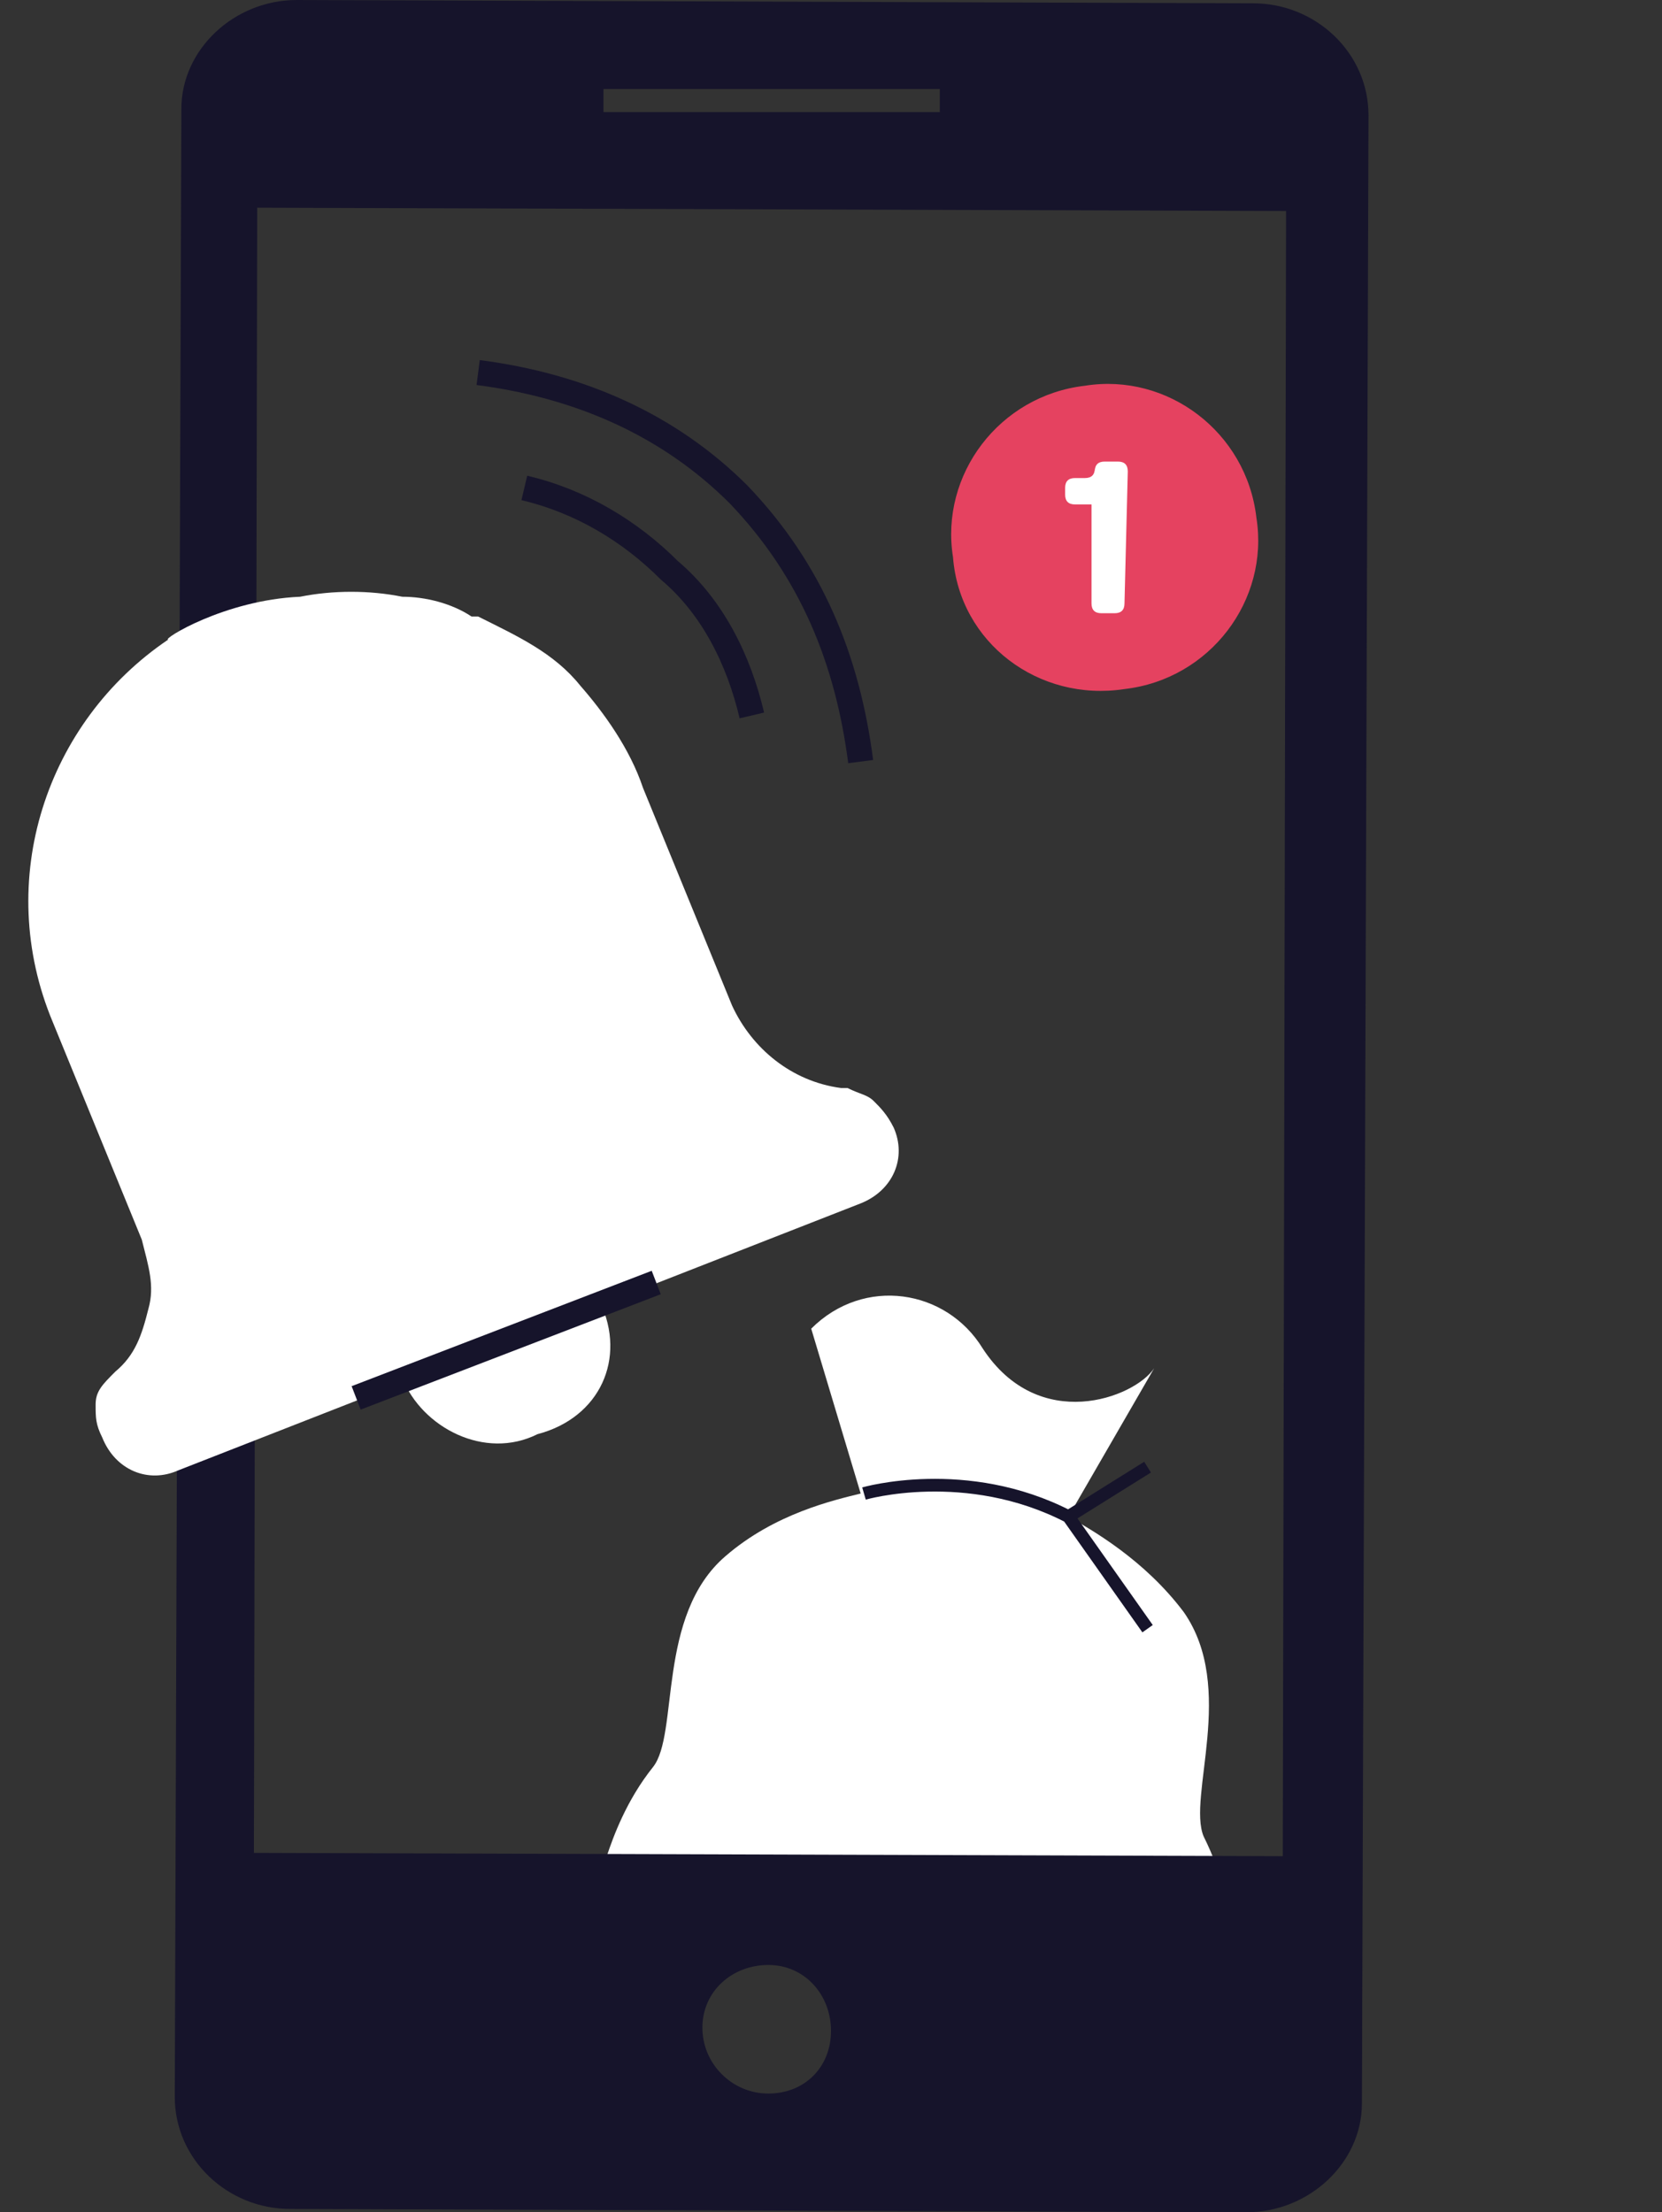 <svg xmlns="http://www.w3.org/2000/svg" xml:space="preserve" id="online_off" x="0" y="0" width="50.4" height="67.1" style="enable-background:new 0 0 50.4 67.1" version="1.1" viewBox="0 0 50.4 67.1">
  <rect x="0" y="0" width="50.4" height="67.1" fill="#333333" stroke="none"/>
  <style>
    .st0{fill:#fff}.st4{fill:none;stroke:#16142b;stroke-width:.762}
  </style>
  <path d="M36.9 63.9c-.8-.9.1-2 .4-2.7.2-.8 0-1.9 0-2.6 0-.6-.2-1.7-.8-2.9-.5-1.2 1-4.5-.6-6.8-1.2-1.6-2.8-2.5-3.5-2.9l2.6-4.5c-.6.9-3.5 2-5.2-.6-1.1-1.8-3.6-2.2-5.2-.6l1.5 5c-.8.2-2.6.6-4.1 1.9-2.1 1.8-1.4 5.4-2.2 6.4-.8 1-1.2 2.1-1.4 2.7-.2.6-.4 1.8-.3 2.6 0 .8.4 2-.6 2.6s-2.7 1.1-.8 1.7c1.9.5 2.4.7 3.3.7s.2-7.1 4.1-5.5c1.2-.6 6.4-1.7 4 6.5 4.2-.6 4.8.4 5.6.7.9.3 1.4.2 3.4.1 2.2-.1.6-1-.2-1.8" class="st0"/>
  <path d="m32.4 46 2.4 3.4m-8.6-4.1s3.1-.9 6.2.7l2.4-1.5" style="fill:none;stroke:#16142b;stroke-width:.385;stroke-miterlimit:10"/>
  <path d="M38 .1 9 0C7.1 0 5.5 1.5 5.5 3.3l-.2 60.3c0 1.9 1.6 3.4 3.5 3.4l29 .1c1.9 0 3.5-1.5 3.5-3.3l.2-60.3c0-1.9-1.6-3.4-3.5-3.4M18.3 2.7h10.2v.7H18.3v-.7zm5 60.8c-.1 0-.1 0 0 0-1.1 0-2-.9-2-2s.9-1.9 2-1.9 1.9.9 1.9 2-.8 1.9-1.9 1.9m15.6-7.2-31.2-.1.1-49.9 31.2.1-.1 49.9z" style="fill:#16142b"/>
  <path d="M5.1 19.4C1.4 21.9-.2 26.7 1.6 31l2.7 6.6c.2.8.4 1.4.2 2.1-.2.8-.4 1.4-1 1.9-.4.4-.6.6-.6 1s0 .6.2 1c.4 1 1.4 1.4 2.3 1l20.7-8.1c1-.4 1.4-1.4 1-2.3-.2-.4-.4-.6-.6-.8-.2-.2-.4-.2-.8-.4h-.2c-1.5-.2-2.7-1.2-3.3-2.5l-2.7-6.6c-.4-1.2-1.2-2.3-1.9-3.1-.8-1-1.9-1.5-3.1-2.1h-.2c-.6-.4-1.4-.6-2.1-.6-1-.2-2.1-.2-3.1 0-2.3.1-4.2 1.3-4 1.3" class="st0"/>
  <path d="m18.2 39.5-6 2.3c.6 1.5 2.5 2.5 4.1 1.7 1.9-.5 2.7-2.3 1.9-4" class="st0"/>
  <path d="m19.9 38.9-9.1 3.5M22.8 21.7c-.4-1.7-1.2-3.3-2.5-4.4-1.2-1.2-2.7-2.1-4.4-2.5" class="st4"/>
  <path d="M26.1 23.1c-.4-3.1-1.5-5.8-3.7-8.1-2.1-2.1-4.8-3.3-7.9-3.7" class="st4"/>
  <path d="M34.1 20.9c2.6-.3 4.4-2.7 4-5.2-.3-2.6-2.7-4.4-5.2-4-2.6.3-4.4 2.7-4 5.2.2 2.6 2.6 4.4 5.2 4" style="fill:#e54260"/>
  <path d="M33.2 14.3c0-.2.1-.3.3-.3h.4c.2 0 .3.1.3.3l-.1 4c0 .2-.1.3-.3.3h-.4c-.2 0-.3-.1-.3-.3v-3h-.5c-.2 0-.3-.1-.3-.3v-.2c0-.2.1-.3.3-.3h.3c.2 0 .3-.1.3-.3v.1z" class="st0"/>
</svg>